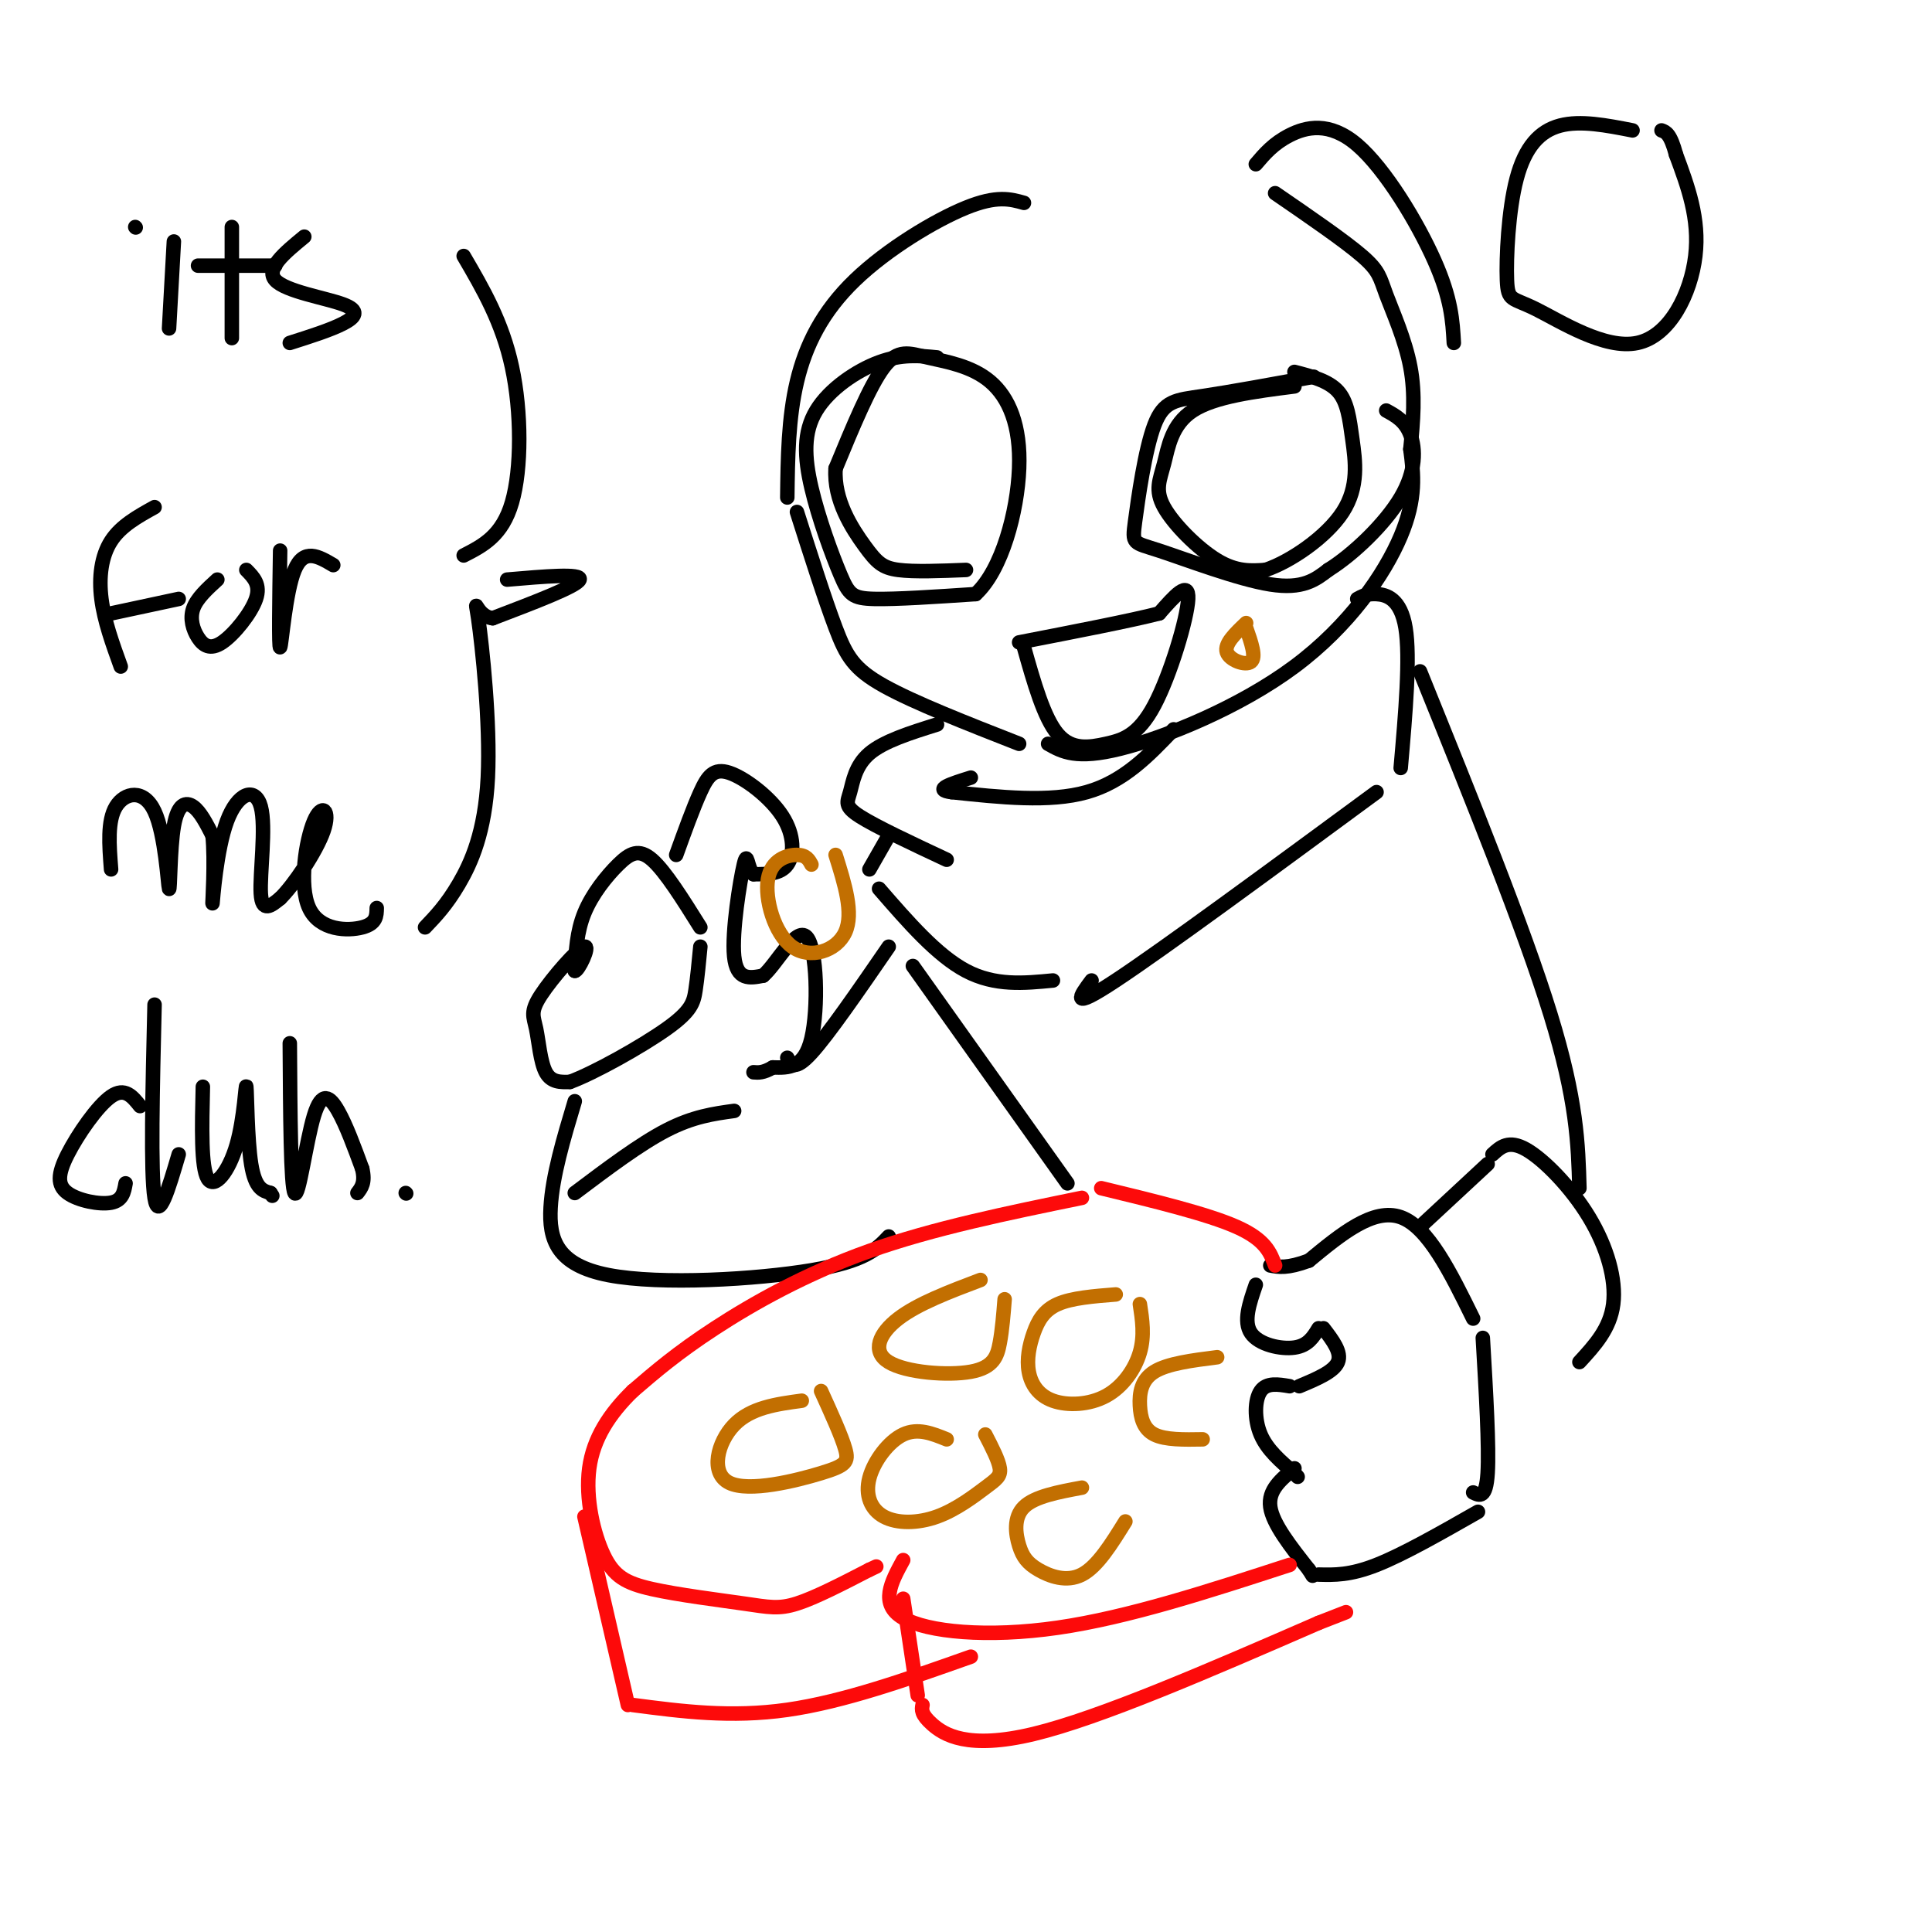 <svg viewBox='0 0 400 400' version='1.1' xmlns='http://www.w3.org/2000/svg' xmlns:xlink='http://www.w3.org/1999/xlink'><g fill='none' stroke='rgb(0,0,0)' stroke-width='3' stroke-linecap='round' stroke-linejoin='round'><path d='M212,42c-2.815,-0.792 -5.631,-1.583 -12,1c-6.369,2.583 -16.292,8.542 -23,15c-6.708,6.458 -10.202,13.417 -12,21c-1.798,7.583 -1.899,15.792 -2,24'/><path d='M165,106c2.889,9.067 5.778,18.133 8,24c2.222,5.867 3.778,8.533 10,12c6.222,3.467 17.111,7.733 28,12'/><path d='M217,154c2.911,1.649 5.821,3.298 15,1c9.179,-2.298 24.625,-8.542 36,-17c11.375,-8.458 18.679,-19.131 22,-27c3.321,-7.869 2.661,-12.935 2,-18'/><path d='M292,93c0.590,-5.812 1.065,-11.341 0,-17c-1.065,-5.659 -3.671,-11.447 -5,-15c-1.329,-3.553 -1.380,-4.872 -5,-8c-3.620,-3.128 -10.810,-8.064 -18,-13'/><path d='M260,34c1.827,-2.149 3.655,-4.298 7,-6c3.345,-1.702 8.208,-2.958 14,2c5.792,4.958 12.512,16.131 16,24c3.488,7.869 3.744,12.435 4,17'/><path d='M338,27c-5.392,-1.057 -10.783,-2.114 -15,-1c-4.217,1.114 -7.259,4.398 -9,11c-1.741,6.602 -2.182,16.523 -2,21c0.182,4.477 0.987,3.509 6,6c5.013,2.491 14.234,8.440 21,7c6.766,-1.440 11.076,-10.269 12,-18c0.924,-7.731 -1.538,-14.366 -4,-21'/><path d='M347,32c-1.167,-4.333 -2.083,-4.667 -3,-5'/><path d='M194,74c-3.673,-0.359 -7.345,-0.719 -12,1c-4.655,1.719 -10.291,5.516 -13,10c-2.709,4.484 -2.489,9.656 -1,16c1.489,6.344 4.247,13.862 6,18c1.753,4.138 2.501,4.897 7,5c4.499,0.103 12.750,-0.448 21,-1'/><path d='M202,123c5.470,-5.023 8.645,-17.081 9,-26c0.355,-8.919 -2.111,-14.700 -6,-18c-3.889,-3.300 -9.201,-4.119 -13,-5c-3.799,-0.881 -6.085,-1.823 -9,2c-2.915,3.823 -6.457,12.412 -10,21'/><path d='M173,97c-0.440,6.571 3.458,12.500 6,16c2.542,3.500 3.726,4.571 7,5c3.274,0.429 8.637,0.214 14,0'/><path d='M272,78c-8.706,1.585 -17.413,3.171 -23,4c-5.587,0.829 -8.055,0.902 -10,6c-1.945,5.098 -3.367,15.222 -4,20c-0.633,4.778 -0.478,4.209 5,6c5.478,1.791 16.279,5.940 23,7c6.721,1.060 9.360,-0.970 12,-3'/><path d='M275,118c5.071,-3.143 11.750,-9.500 15,-15c3.250,-5.500 3.071,-10.143 2,-13c-1.071,-2.857 -3.036,-3.929 -5,-5'/><path d='M268,80c-8.268,1.056 -16.536,2.112 -21,5c-4.464,2.888 -5.124,7.609 -6,11c-0.876,3.391 -1.967,5.451 0,9c1.967,3.549 6.990,8.585 11,11c4.010,2.415 7.005,2.207 10,2'/><path d='M262,118c5.030,-1.646 12.606,-6.761 16,-12c3.394,-5.239 2.606,-10.603 2,-15c-0.606,-4.397 -1.030,-7.828 -3,-10c-1.970,-2.172 -5.485,-3.086 -9,-4'/><path d='M212,134c2.064,7.319 4.128,14.638 7,18c2.872,3.362 6.553,2.767 10,2c3.447,-0.767 6.659,-1.707 10,-8c3.341,-6.293 6.812,-17.941 7,-22c0.188,-4.059 -2.906,-0.530 -6,3'/><path d='M240,127c-5.833,1.500 -17.417,3.750 -29,6'/><path d='M140,177c1.748,-4.845 3.496,-9.691 5,-13c1.504,-3.309 2.764,-5.083 6,-4c3.236,1.083 8.448,5.022 11,9c2.552,3.978 2.443,7.994 1,10c-1.443,2.006 -4.222,2.003 -7,2'/><path d='M156,181c-1.345,-1.226 -1.208,-5.292 -2,-2c-0.792,3.292 -2.512,13.940 -2,19c0.512,5.060 3.256,4.530 6,4'/><path d='M158,202c2.810,-2.369 6.833,-10.292 9,-8c2.167,2.292 2.476,14.798 1,21c-1.476,6.202 -4.738,6.101 -8,6'/><path d='M160,221c-2.000,1.167 -3.000,1.083 -4,1'/><path d='M145,192c-3.631,-5.804 -7.262,-11.607 -10,-14c-2.738,-2.393 -4.583,-1.375 -7,1c-2.417,2.375 -5.405,6.107 -7,10c-1.595,3.893 -1.798,7.946 -2,12'/><path d='M119,201c0.669,0.194 3.342,-5.321 2,-5c-1.342,0.321 -6.700,6.478 -9,10c-2.300,3.522 -1.542,4.410 -1,7c0.542,2.590 0.869,6.883 2,9c1.131,2.117 3.065,2.059 5,2'/><path d='M118,224c4.952,-1.810 14.833,-7.333 20,-11c5.167,-3.667 5.619,-5.476 6,-8c0.381,-2.524 0.690,-5.762 1,-9'/><path d='M305,273c-4.667,-9.500 -9.333,-19.000 -15,-21c-5.667,-2.000 -12.333,3.500 -19,9'/><path d='M271,261c-4.500,1.667 -6.250,1.333 -8,1'/><path d='M260,266c-1.311,3.800 -2.622,7.600 -1,10c1.622,2.400 6.178,3.400 9,3c2.822,-0.400 3.911,-2.200 5,-4'/><path d='M274,275c1.917,2.500 3.833,5.000 3,7c-0.833,2.000 -4.417,3.500 -8,5'/><path d='M267,287c-2.378,-0.400 -4.756,-0.800 -6,1c-1.244,1.800 -1.356,5.800 0,9c1.356,3.200 4.178,5.600 7,8'/><path d='M268,305c1.167,1.333 0.583,0.667 0,0'/><path d='M268,304c-2.750,2.250 -5.500,4.500 -5,8c0.500,3.500 4.250,8.250 8,13'/><path d='M271,325c1.333,2.167 0.667,1.083 0,0'/><path d='M273,326c3.250,0.083 6.500,0.167 12,-2c5.500,-2.167 13.250,-6.583 21,-11'/><path d='M243,151c-5.167,5.417 -10.333,10.833 -18,13c-7.667,2.167 -17.833,1.083 -28,0'/><path d='M197,164c-4.000,-0.500 0.000,-1.750 4,-3'/><path d='M194,150c-5.512,1.726 -11.024,3.452 -14,6c-2.976,2.548 -3.417,5.917 -4,8c-0.583,2.083 -1.310,2.881 2,5c3.310,2.119 10.655,5.560 18,9'/><path d='M184,173c0.000,0.000 -4.000,7.000 -4,7'/><path d='M182,184c6.000,6.917 12.000,13.833 18,17c6.000,3.167 12.000,2.583 18,2'/><path d='M226,203c-2.417,3.250 -4.833,6.500 5,0c9.833,-6.500 31.917,-22.750 54,-39'/><path d='M290,159c1.000,-11.444 2.000,-22.889 1,-29c-1.000,-6.111 -4.000,-6.889 -6,-7c-2.000,-0.111 -3.000,0.444 -4,1'/><path d='M119,228c-2.315,7.726 -4.631,15.452 -5,22c-0.369,6.548 1.208,11.917 12,14c10.792,2.083 30.798,0.881 42,-1c11.202,-1.881 13.601,-4.440 16,-7'/><path d='M294,254c0.000,0.000 14.000,-13.000 14,-13'/><path d='M309,239c1.679,-1.542 3.357,-3.083 7,-1c3.643,2.083 9.250,7.792 13,14c3.750,6.208 5.643,12.917 5,18c-0.643,5.083 -3.821,8.542 -7,12'/><path d='M307,277c0.667,11.333 1.333,22.667 1,28c-0.333,5.333 -1.667,4.667 -3,4'/><path d='M294,139c10.750,26.583 21.500,53.167 27,71c5.500,17.833 5.750,26.917 6,36'/><path d='M184,196c-6.250,9.083 -12.500,18.167 -16,22c-3.500,3.833 -4.250,2.417 -5,1'/></g>
<g fill='none' stroke='rgb(253,10,10)' stroke-width='3' stroke-linecap='round' stroke-linejoin='round'><path d='M224,248c-15.400,3.156 -30.800,6.311 -44,11c-13.200,4.689 -24.200,10.911 -32,16c-7.800,5.089 -12.400,9.044 -17,13'/><path d='M131,288c-4.761,4.645 -8.165,9.758 -9,16c-0.835,6.242 0.898,13.615 3,18c2.102,4.385 4.574,5.784 10,7c5.426,1.216 13.807,2.251 19,3c5.193,0.749 7.198,1.214 11,0c3.802,-1.214 9.401,-4.107 15,-7'/><path d='M180,325c2.500,-1.167 1.250,-0.583 0,0'/><path d='M187,323c-2.489,4.556 -4.978,9.111 0,12c4.978,2.889 17.422,4.111 32,2c14.578,-2.111 31.289,-7.556 48,-13'/><path d='M121,314c0.000,0.000 9.000,39.000 9,39'/><path d='M131,353c10.167,1.333 20.333,2.667 32,1c11.667,-1.667 24.833,-6.333 38,-11'/><path d='M187,331c0.000,0.000 3.000,20.000 3,20'/><path d='M191,353c-0.178,0.956 -0.356,1.911 2,4c2.356,2.089 7.244,5.311 21,2c13.756,-3.311 36.378,-13.156 59,-23'/><path d='M273,336c9.833,-3.833 4.917,-1.917 0,0'/><path d='M228,246c11.000,2.667 22.000,5.333 28,8c6.000,2.667 7.000,5.333 8,8'/></g>
<g fill='none' stroke='rgb(194,111,1)' stroke-width='3' stroke-linecap='round' stroke-linejoin='round'><path d='M168,179c-0.528,-0.989 -1.056,-1.978 -3,-2c-1.944,-0.022 -5.305,0.922 -6,5c-0.695,4.078 1.274,11.290 5,14c3.726,2.710 9.207,0.917 11,-3c1.793,-3.917 -0.104,-9.959 -2,-16'/><path d='M203,265c-6.490,2.456 -12.979,4.912 -17,8c-4.021,3.088 -5.573,6.807 -2,9c3.573,2.193 12.270,2.860 17,2c4.730,-0.860 5.494,-3.246 6,-6c0.506,-2.754 0.753,-5.877 1,-9'/><path d='M231,268c-4.557,0.362 -9.113,0.723 -12,2c-2.887,1.277 -4.104,3.469 -5,6c-0.896,2.531 -1.472,5.402 -1,8c0.472,2.598 1.993,4.923 5,6c3.007,1.077 7.502,0.905 11,-1c3.498,-1.905 5.999,-5.544 7,-9c1.001,-3.456 0.500,-6.728 0,-10'/><path d='M252,281c-5.125,0.649 -10.250,1.298 -13,3c-2.750,1.702 -3.125,4.458 -3,7c0.125,2.542 0.750,4.869 3,6c2.250,1.131 6.125,1.065 10,1'/><path d='M166,290c-5.276,0.715 -10.552,1.429 -14,5c-3.448,3.571 -5.069,9.998 -1,12c4.069,2.002 13.826,-0.423 19,-2c5.174,-1.577 5.764,-2.308 5,-5c-0.764,-2.692 -2.882,-7.346 -5,-12'/><path d='M196,298c-2.990,-1.211 -5.980,-2.421 -9,-1c-3.020,1.421 -6.071,5.475 -7,9c-0.929,3.525 0.265,6.522 3,8c2.735,1.478 7.011,1.437 11,0c3.989,-1.437 7.689,-4.272 10,-6c2.311,-1.728 3.232,-2.351 3,-4c-0.232,-1.649 -1.616,-4.325 -3,-7'/><path d='M224,308c-4.895,0.911 -9.789,1.821 -12,4c-2.211,2.179 -1.737,5.625 -1,8c0.737,2.375 1.737,3.678 4,5c2.263,1.322 5.789,2.663 9,1c3.211,-1.663 6.105,-6.332 9,-11'/><path d='M258,129c-2.267,2.156 -4.533,4.311 -4,6c0.533,1.689 3.867,2.911 5,2c1.133,-0.911 0.067,-3.956 -1,-7'/></g>
<g fill='none' stroke='rgb(0,0,0)' stroke-width='3' stroke-linecap='round' stroke-linejoin='round'><path d='M119,247c6.750,-5.083 13.500,-10.167 19,-13c5.500,-2.833 9.750,-3.417 14,-4'/><path d='M189,200c0.000,0.000 32.000,45.000 32,45'/><path d='M36,50c0.000,0.000 -1.000,18.000 -1,18'/><path d='M28,47c0.000,0.000 0.100,0.100 0.1,0.1'/><path d='M48,47c0.000,0.000 0.000,23.000 0,23'/><path d='M41,55c0.000,0.000 16.000,0.000 16,0'/><path d='M63,49c-4.054,3.333 -8.107,6.667 -6,9c2.107,2.333 10.375,3.667 14,5c3.625,1.333 2.607,2.667 0,4c-2.607,1.333 -6.804,2.667 -11,4'/><path d='M32,105c-3.489,1.933 -6.978,3.867 -9,7c-2.022,3.133 -2.578,7.467 -2,12c0.578,4.533 2.289,9.267 4,14'/><path d='M23,127c0.000,0.000 14.000,-3.000 14,-3'/><path d='M45,120c-2.134,1.949 -4.268,3.898 -5,6c-0.732,2.102 -0.062,4.357 1,6c1.062,1.643 2.517,2.673 5,1c2.483,-1.673 5.995,-6.049 7,-9c1.005,-2.951 -0.498,-4.475 -2,-6'/><path d='M58,114c-0.156,10.200 -0.311,20.400 0,20c0.311,-0.400 1.089,-11.400 3,-16c1.911,-4.600 4.956,-2.800 8,-1'/><path d='M23,180c-0.394,-5.028 -0.787,-10.056 1,-13c1.787,-2.944 5.755,-3.806 8,1c2.245,4.806 2.767,15.278 3,16c0.233,0.722 0.178,-8.306 1,-13c0.822,-4.694 2.521,-5.056 4,-4c1.479,1.056 2.740,3.528 4,6'/><path d='M44,173c0.554,5.006 -0.062,14.521 0,14c0.062,-0.521 0.800,-11.078 3,-17c2.200,-5.922 5.862,-7.210 7,-3c1.138,4.210 -0.246,13.917 0,18c0.246,4.083 2.123,2.541 4,1'/><path d='M58,186c2.718,-2.623 7.513,-9.681 9,-14c1.487,-4.319 -0.333,-5.900 -2,-2c-1.667,3.900 -3.179,13.281 -1,18c2.179,4.719 8.051,4.777 11,4c2.949,-0.777 2.974,-2.388 3,-4'/><path d='M29,229c-1.584,-1.984 -3.167,-3.968 -6,-2c-2.833,1.968 -6.914,7.888 -9,12c-2.086,4.112 -2.177,6.415 0,8c2.177,1.585 6.622,2.453 9,2c2.378,-0.453 2.689,-2.226 3,-4'/><path d='M32,208c-0.417,17.417 -0.833,34.833 0,40c0.833,5.167 2.917,-1.917 5,-9'/><path d='M42,225c-0.198,8.341 -0.396,16.683 1,19c1.396,2.317 4.384,-1.389 6,-7c1.616,-5.611 1.858,-13.126 2,-12c0.142,1.126 0.183,10.893 1,16c0.817,5.107 2.408,5.553 4,6'/><path d='M56,247c0.667,1.000 0.333,0.500 0,0'/><path d='M60,216c0.089,14.810 0.179,29.619 1,31c0.821,1.381 2.375,-10.667 4,-16c1.625,-5.333 3.321,-3.952 5,-1c1.679,2.952 3.339,7.476 5,12'/><path d='M75,242c0.667,2.833 -0.167,3.917 -1,5'/><path d='M84,247c0.000,0.000 0.100,0.100 0.1,0.1'/><path d='M105,120c7.750,-0.667 15.500,-1.333 15,0c-0.500,1.333 -9.250,4.667 -18,8'/><path d='M102,128c-3.659,-0.440 -3.805,-5.541 -3,0c0.805,5.541 2.563,21.722 2,33c-0.563,11.278 -3.447,17.651 -6,22c-2.553,4.349 -4.777,6.675 -7,9'/><path d='M96,115c4.000,-2.044 8.000,-4.089 10,-11c2.000,-6.911 2.000,-18.689 0,-28c-2.000,-9.311 -6.000,-16.156 -10,-23'/></g>
</svg>